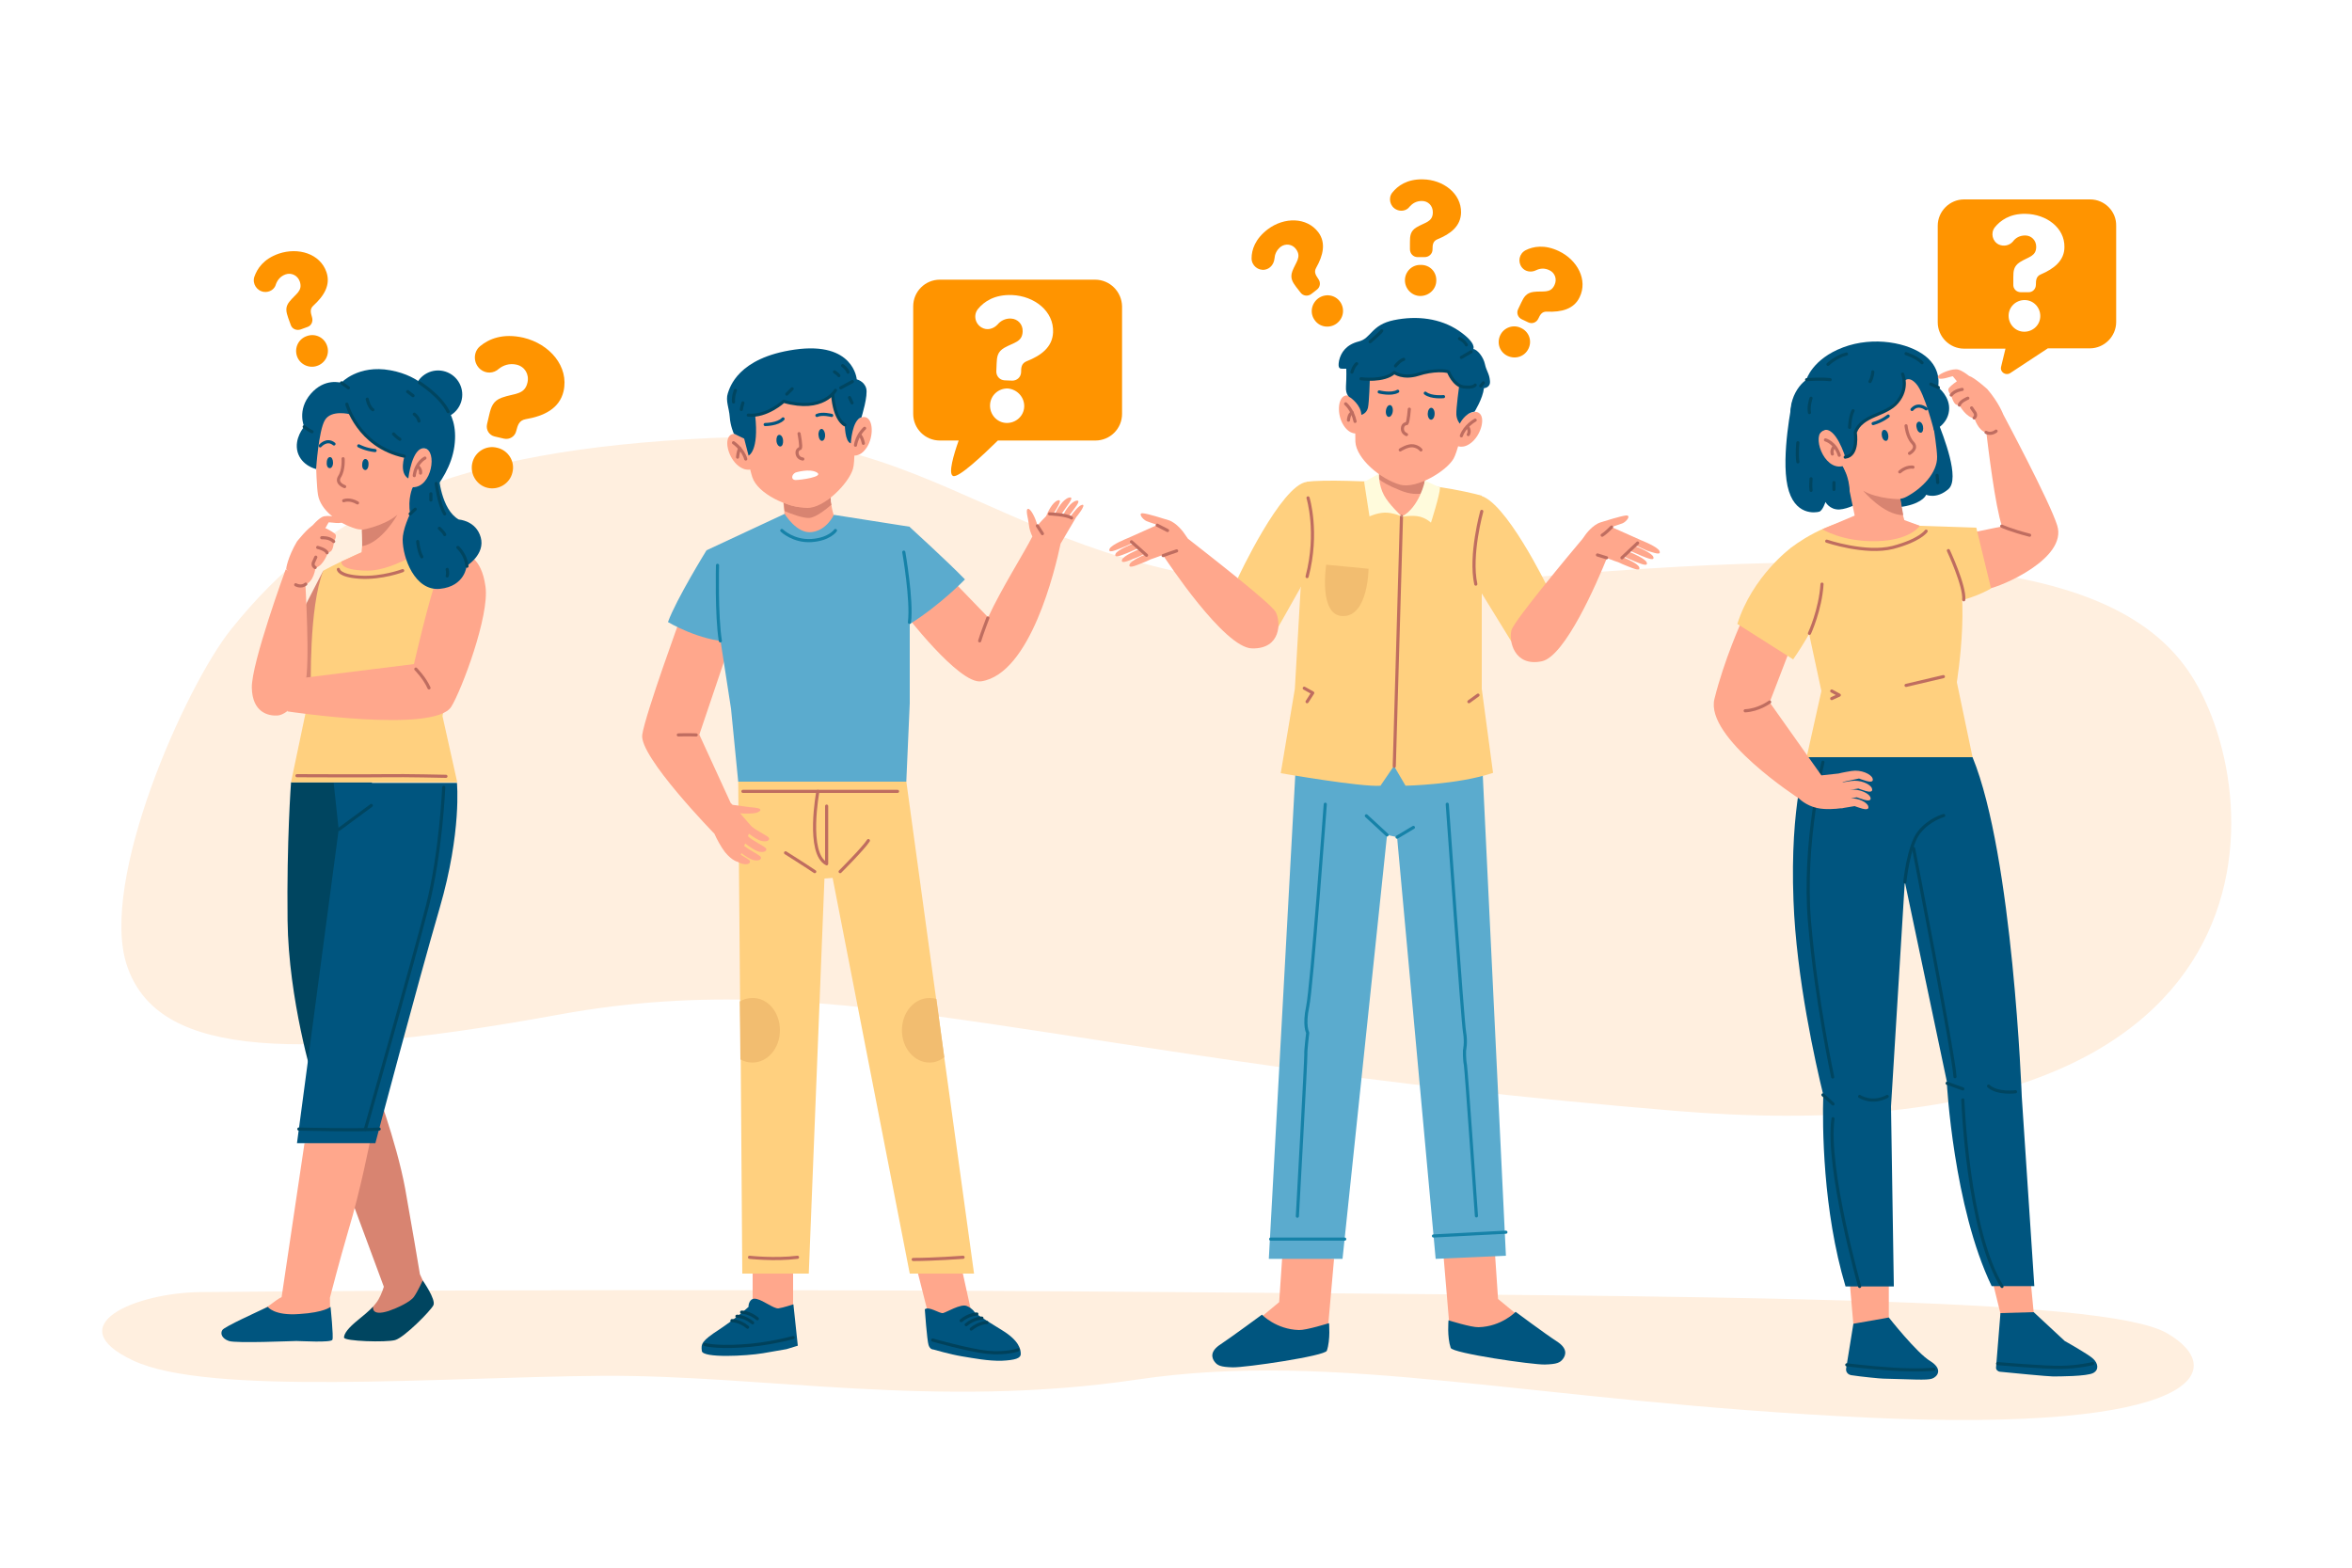 <?xml version="1.0" encoding="utf-8"?>
<!-- Generator: Adobe Illustrator 25.4.8, SVG Export Plug-In . SVG Version: 6.00 Build 0)  -->
<svg version="1.1" xmlns="http://www.w3.org/2000/svg" xmlns:xlink="http://www.w3.org/1999/xlink" x="0px" y="0px"
	 viewBox="0 0 750 500" style="enable-background:new 0 0 750 500;" xml:space="preserve">
<style type="text/css">
	.st0{fill:#FFFFFF;}
	.st1{fill:#FFEFDF;}
	.st2{fill:#FF9400;}
	.st3{fill:#FFA78C;}
	.st4{fill:#00557F;}
	.st5{fill:#D88471;}
	.st6{fill:#FFD07F;}
	.st7{fill:#5BABCE;}
	.st8{fill:none;stroke:#00557F;stroke-linecap:round;stroke-linejoin:round;stroke-miterlimit:10;}
	.st9{fill:none;stroke:#BF6D60;stroke-linecap:round;stroke-linejoin:round;stroke-miterlimit:10;}
	.st10{fill:none;stroke:#1682A8;stroke-linecap:round;stroke-linejoin:round;stroke-miterlimit:10;}
	.st11{fill:none;stroke:#00415B;stroke-linecap:round;stroke-linejoin:round;stroke-miterlimit:10;}
	.st12{fill:none;stroke:#004560;stroke-linecap:round;stroke-linejoin:round;stroke-miterlimit:10;}
	.st13{fill:#F2BD70;}
	.st14{fill:#FFFBDC;}
	.st15{fill:#004560;}
</style>
<g id="BACKGROUND">
	<rect class="st0" width="750" height="500"/>
</g>
<g id="OBJECT">
	<g>
		<path class="st1" d="M73.7,200.7c30.8-38.4,69.7-57.1,153.2-61c83.4-4,103.5,59.5,238.8,46.5c135.3-13,206.3-9.2,231.9,27.5
			c25.6,36.6,37.1,157.2-163.4,140.6c-200.6-16.6-264.6-47.4-356-30.7c-91.4,16.7-128.7,11.2-137.7-15.6
			C31.4,281.1,59.1,218.9,73.7,200.7z"/>
		<path class="st1" d="M63.9,412.1c0,0,136.3-1.4,309.8,0c173.5,1.4,296.7,1.5,317.1,13c20.3,11.5,11.6,32.1-95.9,27
			c-107.5-5.1-168.2-21.6-232.3-12.1c-64.1,9.5-118.9-1.5-170.5-1.2c-51.6,0.4-125.7,6.5-149.7-4.9
			C18.4,422.6,43.5,412.3,63.9,412.1z"/>
	</g>
	<g>
		<g>
			<path class="st2" d="M349.2,89.2h-49.5c-4.7,0-8.5,3.8-8.5,8.5V132c0,4.7,3.8,8.5,8.5,8.5h6c-1.6,4.5-3.4,10.6-1.8,11.3
				c1.7,0.8,9.7-6.8,14.3-11.3h31.1c4.7,0,8.5-3.8,8.5-8.5V97.7C357.7,93,353.9,89.2,349.2,89.2z"/>
			<g>
				<path class="st0" d="M313.1,104.5c-2.2-1.2-2.8-4.1-1.2-6c1.9-2.3,5.2-4.6,10.8-4.4c7.2,0.3,13.4,5.2,13.1,11.9
					c-0.2,4.7-3.8,7.4-8.4,9.2c-1.7,0.7-1.8,2-1.8,3.6l0,0c-0.1,1.5-1.3,2.6-2.8,2.6l-2.5-0.1c-1.5-0.1-2.6-1.3-2.6-2.8l0.1-2.5
					c0.1-2.1,0.2-3.8,2.5-5.1c3-1.7,5.7-1.8,5.8-5.2c0.1-2.3-1.6-4-3.7-4.1c-1.9-0.1-3.4,0.8-4.3,1.9
					C316.7,105,314.7,105.4,313.1,104.5L313.1,104.5z M326.6,129.7c-0.1,3-2.7,5.3-5.7,5.2c-3-0.1-5.3-2.7-5.2-5.7
					c0.1-3.1,2.7-5.4,5.7-5.3C324.4,124.2,326.7,126.7,326.6,129.7z"/>
			</g>
		</g>
		<g>
			<polygon class="st3" points="292,403.3 295.8,418.3 300.8,419.4 309.7,418.3 306.4,403.3 			"/>
			<path class="st4" d="M294.9,417.6c0,0,0.7,9.9,1.2,11.4c0.5,1.5,1.5,1.4,1.5,1.4s5.5,1.6,9.2,2.2c3.7,0.6,8.2,1.5,12.6,1.4
				c4.4-0.2,6.1-0.8,6.1-2.2c0-1.4-0.5-4.2-5.9-7.5c-5.4-3.3-8.5-5.4-8.5-5.4s-1-1.7-2.9-2.4c-1.9-0.7-6.3,2-7.5,2.3
				C299.6,419,296.2,416.5,294.9,417.6z"/>
			<polygon class="st3" points="240,405.2 240,416.8 247.8,419 252.9,416.8 252.9,405.2 			"/>
			<path class="st4" d="M238.7,416.8c0,0-3.6,3.4-9.3,7.2c-5.7,3.7-5.9,4.6-5.6,6.9c0.3,2.3,14.2,1.6,19.5,0.7
				c5.3-0.9,7.5-1.3,7.5-1.3l3.6-1.1l-1.4-13.2c0,0-3.3,1.1-4.8,1.3c-1.5,0.1-4.7-2.5-6.9-3C239.1,413.7,238.6,416.1,238.7,416.8z"
				/>
			<path class="st3" d="M345.1,161c-1.1,0.2-2.7,2.3-3.6,3.5l-0.5-0.1c1.3-1.9,4.2-5.1,2.2-4.7c-1.8,0.4-3.5,3.2-4.1,4.4l-0.6-0.1
				c1.2-2.1,4.6-5.8,2.4-5.3c-2,0.5-3.9,3.9-4.4,5l-0.4-0.1c1.2-2,2.8-4.5,1.2-4c-1.8,0.6-3.3,4-3.7,5c-1,1-2.1,2.2-2.8,3
				c-0.6-2.5-2.2-5.5-3-5.3c-0.9,0.2,0.1,3.1,0.3,5.1c0.1,1.3,0.7,2.9,1.1,3.7c-2.5,5-10.1,17-14.1,25.8l-11-11.4l-16.1,9.5
				c0,0,17.8,23.4,24.9,22.3c15.7-2.4,23.6-35.8,25.3-43.9l0,0l5-8.5l0,0C343.1,165.1,346.6,160.8,345.1,161z"/>
			<path class="st3" d="M266.4,166l-6,5.8L250,168c0.2-1.7,0.2-3.4,0.1-4.9c-0.1-1-0.2-1.9-0.3-2.7c-0.3-1.8-0.5-3-0.5-3l15.6-0.7
				c-0.1,0.6-0.1,1.3-0.1,2c0,0.8,0.1,1.6,0.3,2.3C265.5,163.7,266.4,166,266.4,166z"/>
			<path class="st5" d="M265.1,161c-1.8,1.5-4.9,4-7,4.2c-2.1,0.1-5.8-1.3-7.9-2.2c-0.1-1-0.2-1.9-0.3-2.7c0.6,0.3,4,2,8,1.3
				c2.9-0.5,5.5-2,7-2.9C264.9,159.5,264.9,160.3,265.1,161z"/>
			<path class="st3" d="M235.9,131.6c0,0,2.3,15.4,4,20.6c1.7,5.2,11,9.7,17.5,9.8c5.5,0.1,13.3-7.9,14.6-12.5
				c1.3-4.5-0.5-24.7-0.5-24.7S247.4,105.1,235.9,131.6z"/>
			<path class="st4" d="M249.7,140.4c0.1,1-0.2,1.9-0.8,2c-0.6,0.1-1.2-0.7-1.3-1.7c-0.1-1,0.2-1.9,0.8-2
				C249,138.6,249.6,139.3,249.7,140.4z"/>
			<path class="st4" d="M263.1,138.6c0.1,1-0.3,1.9-0.9,2c-0.6,0.1-1.1-0.7-1.2-1.8c-0.1-1,0.3-1.9,0.9-2
				C262.4,136.7,263,137.5,263.1,138.6z"/>
			<path class="st3" d="M238.9,140.9c0,0-3.7-3.6-5.9-2.2c-2.1,1.4-1,6.6,1.9,9.4c2.9,2.7,5.1,1.4,5.1,1.4L238.9,140.9z"/>
			<path class="st3" d="M270.9,136.6c0,0,2.8-4.3,5.2-3.5c2.4,0.8,2.5,6.2,0.3,9.6s-4.7,2.5-4.7,2.5L270.9,136.6z"/>
			<path class="st4" d="M237.3,139.9l1.4,5.4c0,0,3.4-1.3,2.1-12.9c0,0,7-1.1,9.1-4.4c0,0,5.8,1.4,9.3,0.8c3.4-0.6,6.3-3.1,6.3-3.1
				s0.2,8.5,3.9,9.8c0,0,0,5.4,1.9,5.9c0,0,0.4-7.5,3.4-8.3c0,0,2.2-7,1.5-9.3c-0.7-2.3-3-2.8-3-2.8s-0.9-12.2-19.8-9.5
				c-18.2,2.6-20.7,12.2-21.3,13.9c-0.8,2.4,0.4,4.7,0.6,7.6c0.2,2.9,1.3,5.3,1.3,5.3L237.3,139.9z"/>
			<polygon class="st6" points="310.6,406.2 290.1,406.2 265.5,280 262.9,280.2 257.9,406.2 236.7,406.2 236.2,337.9 236,319.3 
				235.4,249.2 289,249.2 298.5,318.5 301.1,337.2 			"/>
			<path class="st3" d="M242.8,268.2c2.2,0.5,2.8-0.5,2.3-1.1c-0.5-0.6-4.7-2.6-5.7-3.8l-3.4-3.9c0,0,2.1,0.2,4.2,0
				c2.1-0.2,3.6-1.5,0.5-1.8c-2.2-0.2-5.5-0.7-7.1-0.9l-0.6-0.6L223,234.3l10-29.6l-15.9-7.9c0,0-11.2,30.6-12.3,37.5
				c-1.1,6.9,23,31.6,23,31.6l0,0c0.8,1.8,2.1,4.2,3.4,5.9c2.3,2.8,4.1,3.1,4.1,3.1l0,0c0.5,0.3,1,0.5,1.4,0.6
				c2.2,0.5,2.8-0.5,2.3-1.1c-0.3-0.3-1.5-1-2.8-1.8l0.2-0.5c1.2,0.9,2.7,1.9,3.8,2.2c2.2,0.5,2.8-0.5,2.3-1.1
				c-0.4-0.5-3.7-2.2-5.2-3.4l0.3-0.8c1.3,1,3,2.2,4.3,2.6c2.2,0.5,2.8-0.5,2.3-1.1c-0.5-0.6-4.6-2.6-5.7-3.8l0.3-0.8
				C240,266.8,241.6,267.9,242.8,268.2z"/>
			<path class="st7" d="M250.2,163.9l-24.9,11.6l7.8,50.5l2.3,23.3H289l1.1-25V168l-24.2-3.8c0,0-2.2,4.9-7,5.5
				C254.1,170.4,250.2,163.9,250.2,163.9z"/>
			<path class="st7" d="M225.3,175.5c0,0-9.7,15.7-12.3,22.9c0,0,10,6,19.9,6.3C232.9,204.7,233.8,183,225.3,175.5z"/>
			<path class="st7" d="M290,168c0,0,12.4,11.3,17.7,16.8c0,0-7.9,8.2-17.7,14.3C290.1,199.1,285.4,178.4,290,168z"/>
			<path class="st8" d="M244,135.4c0,0,4,0,5.7-1.8"/>
			<path class="st8" d="M265.2,132.5c0,0-3-0.8-4.7,0"/>
			<path class="st9" d="M254.8,138.3c0,0,0.8,4.1,0.4,4.7c0,0-1.3,0.3-1,1.8c0.3,1.5,1.8,1.6,1.8,1.6"/>
			<path class="st0" d="M253.7,150.7c0,0,4.5-1.4,6.8,0c2.3,1.4-5.3,2.4-6.8,2.4C252.2,153.1,252.3,151.4,253.7,150.7z"/>
			<path class="st9" d="M275.7,136.6c0,0-2.4,2.1-2.9,5.4"/>
			<path class="st9" d="M275.3,141.4c0,0-0.3-1.9-1.2-2.7"/>
			<path class="st9" d="M233.9,141.2c0,0,3,2,3.9,5.2"/>
			<path class="st9" d="M235.2,145.8c0,0,0.1-1.7,0.7-2.8"/>
			<path class="st10" d="M228.8,180.3c0,0-0.4,15.9,0.9,24.1"/>
			<path class="st10" d="M288.2,176.1c0,0,2.7,15.5,1.8,22.4"/>
			<path class="st10" d="M249.3,169.2c0,0,3.7,3.6,9.5,3.2c5.7-0.4,7.6-3.2,7.6-3.2"/>
			<path class="st9" d="M222,234.4c0,0-3-0.1-5.7,0"/>
			<path class="st9" d="M315,197.1c0,0-2,5.2-2.6,7.3"/>
			<line class="st9" x1="330.8" y1="167.7" x2="332.4" y2="170.2"/>
			<path class="st9" d="M334.7,163.9c0,0,5.3,0.2,7,1.3"/>
			<line class="st9" x1="236.9" y1="252.4" x2="286.2" y2="252.4"/>
			<path class="st9" d="M260.8,252.4c0,0-3.7,19.8,2.8,23.1v-18.4"/>
			<path class="st9" d="M250.5,272c0,0,6.2,3.9,9.3,6"/>
			<path class="st9" d="M267.9,278c0,0,7.5-7.5,9-9.9"/>
			<path class="st9" d="M239,401c0,0,8,0.9,15.3,0"/>
			<path class="st9" d="M307.1,401c0,0-9.5,0.7-15.9,0.7"/>
			<path class="st11" d="M224.7,428.8c0,0,3.1,1,11.5,0.5c8.4-0.4,16.7-2.7,16.7-2.7"/>
			<path class="st11" d="M297.4,427.4c0,0,11.2,3.2,17.4,3.9c6.2,0.6,9.9-0.8,9.9-0.8"/>
			<path class="st11" d="M233.4,421.2c0,0,2.5,0,5,2.1"/>
			<path class="st11" d="M235,419.8c0,0,2.5,0,5,2.1"/>
			<path class="st11" d="M236.5,418.5c0,0,2.5,0,5,2.1"/>
			<path class="st11" d="M314.7,421.8c0,0-2.5,0-5,2.1"/>
			<path class="st11" d="M313.1,420.4c0,0-2.5,0-5,2.1"/>
			<path class="st11" d="M311.5,419.1c0,0-2.5,0-5,2.1"/>
			<line class="st12" x1="271.8" y1="121.7" x2="268.1" y2="123.7"/>
			<path class="st12" d="M266.4,124.5c0,0-3.9,7.1-16.5,3.5c0,0-5.4,5-11.3,4.4"/>
			<path class="st12" d="M269.4,135.5c0,0-3.3-1.4-3.9-9.8"/>
			<path class="st12" d="M234.5,124.5c0,0-0.8,1.9-0.6,3.7"/>
			<path class="st12" d="M236.9,128.5c0,0-0.4,1.2-0.5,2.1"/>
			<line class="st12" x1="270.9" y1="126.8" x2="271.7" y2="128.5"/>
			<path class="st12" d="M268.7,116.6c0,0,1.5,1.1,1.7,2.1"/>
			<path class="st12" d="M266.1,118.6c0,0,1.1,0.7,1.4,1.2"/>
			<line class="st12" x1="250.9" y1="125.7" x2="252.6" y2="124"/>
			<path class="st13" d="M248.7,328.6c0,5.7-3.9,10.3-8.8,10.3c-1.4,0-2.7-0.4-3.8-1l-0.2-18.5c1.2-0.7,2.5-1.1,4-1.1
				C244.8,318.2,248.7,322.8,248.7,328.6z"/>
			<path class="st13" d="M301.1,337.2c-1.4,1.1-3,1.7-4.7,1.7c-4.8,0-8.8-4.6-8.8-10.3s3.9-10.3,8.8-10.3c0.8,0,1.5,0.1,2.2,0.3
				L301.1,337.2z"/>
		</g>
	</g>
	<g>
		<g>
			<path class="st2" d="M445.2,66.8c-2-1-2.6-3.7-1.2-5.4c1.7-2.1,4.6-4.3,9.7-4.2c6.5,0.1,12.3,4.5,12.2,10.6
				c-0.1,4.3-3.3,6.8-7.5,8.5c-1.5,0.6-1.6,1.8-1.6,3.3l0,0c0,1.3-1.1,2.4-2.5,2.4l-2.3,0c-1.3,0-2.4-1.1-2.4-2.5l0-2.3
				c0-1.9,0.1-3.5,2.1-4.7c2.7-1.6,5.2-1.7,5.2-4.8c0-2.1-1.5-3.6-3.5-3.6c-1.8,0-3,0.8-3.9,1.8C448.6,67.2,446.7,67.6,445.2,66.8
				L445.2,66.8z M458,89.5c0,2.7-2.3,4.9-5.1,4.9c-2.7,0-4.9-2.3-4.9-5c0-2.8,2.3-5,5-4.9C455.9,84.4,458.1,86.7,458,89.5z"/>
		</g>
		<g>
			<path class="st2" d="M485.3,85.3c-1.4-1.8-0.9-4.4,1.2-5.5c2.4-1.2,6-1.9,10.6,0.3c5.9,2.8,9.3,9.2,6.6,14.7
				c-1.8,3.8-5.8,4.8-10.4,4.6c-1.6-0.1-2.2,1-2.8,2.3l0,0c-0.6,1.2-2,1.7-3.2,1.1l-2.1-1c-1.2-0.6-1.7-2-1.1-3.2l1-2.1
				c0.8-1.7,1.6-3.1,3.9-3.4c3.1-0.4,5.4,0.6,6.7-2.2c0.9-1.9,0.1-3.9-1.6-4.7c-1.6-0.8-3.1-0.6-4.3,0
				C488.2,87,486.3,86.6,485.3,85.3L485.3,85.3z M487.4,111.2c-1.2,2.5-4.1,3.5-6.7,2.3c-2.5-1.2-3.5-4.1-2.3-6.6
				c1.2-2.5,4.2-3.5,6.6-2.3C487.6,105.8,488.6,108.7,487.4,111.2z"/>
		</g>
		<g>
			<path class="st2" d="M403.4,86c-2.2,0.4-4.3-1.3-4.3-3.6c0-2.7,1.1-6.2,5.2-9.3c5.2-3.9,12.4-3.9,16.1,1
				c2.5,3.4,1.5,7.4-0.7,11.3c-0.8,1.4-0.1,2.4,0.7,3.6l0,0c0.8,1.1,0.6,2.6-0.5,3.4l-1.8,1.4c-1.1,0.8-2.6,0.6-3.4-0.5l-1.4-1.8
				c-1.1-1.5-2-2.8-1.2-5c1.1-2.9,3-4.5,1.2-7c-1.2-1.7-3.4-1.9-4.9-0.8c-1.4,1.1-1.9,2.5-2,3.8C406.2,84.3,405,85.7,403.4,86
				L403.4,86z M427.3,96.2c1.6,2.2,1.2,5.3-1.1,7c-2.2,1.6-5.3,1.2-6.9-1c-1.7-2.2-1.2-5.3,1-7C422.6,93.5,425.7,94,427.3,96.2z"/>
		</g>
		<g>
			<polygon class="st3" points="408.9,400.5 407.9,415.3 393.7,427.1 396.4,431.2 423.2,426.4 425.4,401.5 			"/>
			<path class="st4" d="M402.4,419.3c0,0,4.5,4.7,11.8,4.9c2.3,0.1,9.6-2.2,9.6-2.2s0.5,5.3-0.7,8.8c-0.6,1.7-26.1,5.4-30,5.3
				c-3.9-0.1-4.9-0.6-5.8-1.8c-0.9-1.2-1.6-3.3,2-5.6C392.9,426.3,402.4,419.3,402.4,419.3z"/>
			<polygon class="st3" points="476.7,399.6 477.7,414.3 492,426.1 489.2,430.2 462.4,425.4 460.3,400.5 			"/>
			<path class="st4" d="M483.3,418.4c0,0-4.5,4.7-11.8,4.9c-2.3,0.1-9.6-2.2-9.6-2.2s-0.5,5.3,0.7,8.8c0.6,1.7,26.1,5.4,30,5.3
				c3.9-0.1,4.9-0.6,5.8-1.8c0.9-1.2,1.6-3.3-2-5.6C492.7,425.4,483.3,418.4,483.3,418.4z"/>
			<polygon class="st7" points="413.4,240.5 404.6,401.5 428.1,401.5 442.3,266.3 445.5,267 457.8,401.5 480.2,400.5 472.5,240.5 
							"/>
			<path class="st6" d="M472.5,219.7v-61.6c0,0-14-4.1-33.3-4.4c0,0-18-0.9-22.5,0l-3.8,66l-4.5,26.9c0,0,25.8,4.5,31.8,4l4.3-6.3
				l3.7,6.3c0,0,16.6-0.3,27.9-4.1L472.5,219.7z"/>
			<path class="st3" d="M454,157.3c-0.1,1.9,0.1,3.3,0.1,3.3l-7.1,4.1l-9-6.3c0.6-1.6,1-3.2,1.3-4.7c0.1-0.3,0.1-0.7,0.2-1
				c0.1-0.6,0.2-1.1,0.2-1.6c0.2-1.4,0.2-2.4,0.2-2.8c0-0.1,0-0.2,0-0.2l1,0.2l14,2.9c-0.3,0.6-0.5,1.2-0.6,1.9
				c-0.2,0.8-0.3,1.5-0.3,2.3C454,156.2,454,156.8,454,157.3z"/>
			<path class="st6" d="M394.7,184.4c0,0,13.8-29.7,22-30.7c10.6-1.3,2.7,25.4,2.7,25.4l-13.1,23.2L394.7,184.4z"/>
			<path class="st6" d="M493.6,187.5c0,0-13.8-28.5-22-29.5c-10.6-1.3-2.7,25.4-2.7,25.4l13.1,21.3L493.6,187.5z"/>
			<path class="st3" d="M406.8,195.2c-1.5-2.8-22.9-19.4-28-23.4l0,0l-1.4-2c0,0-2.2-3.1-4.8-3.9c-1.3-0.4-6.6-2.1-8.2-2.2
				c-1.6-0.1,0,2,1.2,2.5c1.2,0.5,3.5,1.2,3.5,1.2l-9.4,4.2c0,0-5.4,2.1-5.9,3.5s1.7,0.5,3.7-0.3c1.5-0.6,3.1-1.3,3.8-1.7l0.2,0.2
				c-0.7,0.3-5.3,2.1-5.8,3.4c-0.5,1.4,1.7,0.5,3.7-0.3c1.4-0.6,3-1.3,3.7-1.6l0.3,0.3c-1,0.4-5.2,2.2-5.6,3.4
				c-0.5,1.4,1.7,0.5,3.7-0.3c1.4-0.5,2.8-1.2,3.6-1.6l0.2,0.2c-1.5,0.6-4.7,2.1-5.1,3.2c-0.5,1.4,1.7,0.5,3.7-0.3
				c1.1-0.4,2.2-0.9,3-1.3l0,0c0,0,1.8-0.6,3.9-1.4c0.9,1.3,19.6,29.8,28.5,29.8C408.5,207,408.5,198.4,406.8,195.2z"/>
			<path class="st3" d="M529.2,175.8c-0.5-1.4-5.9-3.5-5.9-3.5l-9.4-4.2c0,0,2.3-0.8,3.5-1.2c1.2-0.5,2.8-2.5,1.2-2.5
				c-1.6,0.1-6.9,1.8-8.2,2.2c-2.6,0.8-4.8,3.9-4.8,3.9l-1,1.4c-3.9,4.6-21.7,26-22.6,29c-1,3.4,0.8,11.9,9.7,10
				c7.4-1.6,17.6-25.2,20.7-32.9c2,0.8,3.6,1.3,3.6,1.3l0,0c0.8,0.4,2,0.9,3,1.3c2,0.8,4.2,1.7,3.7,0.3c-0.4-1.1-3.6-2.5-5.1-3.2
				l0.2-0.2c0.8,0.4,2.2,1,3.6,1.6c2,0.8,4.2,1.7,3.7,0.3c-0.4-1.2-4.6-3-5.6-3.4l0.3-0.3c0.8,0.3,2.3,1,3.7,1.6
				c2,0.8,4.2,1.7,3.7,0.3c-0.5-1.3-5.1-3.2-5.8-3.4l0.2-0.2c0.7,0.3,2.3,1,3.8,1.7C527.5,176.3,529.7,177.2,529.2,175.8z"/>
			<path class="st9" d="M417.1,158.8c0,0,3.4,11-0.3,25.1"/>
			<path class="st9" d="M472.5,163.1c0,0-3.9,14-1.9,23.2"/>
			<polyline class="st9" points="415.9,219.5 418.6,221 416.8,223.8 			"/>
			<line class="st9" x1="471.3" y1="221.7" x2="468.4" y2="223.8"/>
			<line class="st9" x1="446.9" y1="164.7" x2="444.6" y2="244.4"/>
			<path class="st5" d="M455,151.4c-0.3,0.6-0.5,1.2-0.6,1.9c-0.2,0.8-0.3,1.5-0.3,2.3c-0.1,0.6-0.1,1.2-0.1,1.7
				c-1.9,0.4-4.4,0.4-7.5-0.9c-3.8-1.5-5.9-2.8-7-3.7c0.1-0.6,0.2-1.1,0.2-1.6c0.2-1.4,0.2-2.4,0.2-2.8l1.1,0L455,151.4z"/>
			<path class="st3" d="M433.5,120.2c0,0-1.6,15.2-1.3,20.7c0.3,5.4,8.1,12,14.3,13.7c5.2,1.4,14.7-4.3,17-8.3
				c2.3-4,5.7-23.7,5.7-23.7S451,97.8,433.5,120.2z"/>
			<path class="st3" d="M434,129.8c0,0-2.7-4.3-5.1-3.6c-2.4,0.8-2.6,6.1-0.5,9.4s4.5,2.6,4.5,2.6L434,129.8z"/>
			<path class="st3" d="M465.7,133.7c0,0,3.8-3.4,5.9-2c2.1,1.4,0.8,6.6-2.1,9.2c-2.9,2.6-5.1,1.2-5.1,1.2L465.7,133.7z"/>
			<path class="st4" d="M444.5,102.1c-7.3,1.5-7.2,5.8-11.2,6.8c-4,1-5.7,3.5-6.3,6.1c-0.5,2.6,0.3,2.6,1.1,2.6c0.8,0,1.2,0,1.2,0
				s0.1,2.5-0.1,5.6c-0.2,3.1,1.4,3.6,1.4,3.6s3.4,2.3,3.5,5.5c0,0,1.6-0.3,2.1-2.2c0.4-1.8,0.6-9,0.6-9s4.8-0.2,7.9-2.3
				c0,0,1.2,1.1,4,1.1s11-2.7,13.3-1.3c0,0,0.9,2.7,3.3,4.4c0,0-1,7.3-0.9,9.2c0.1,1.8,1.1,2.9,1.1,2.9s1.7-3.5,4.7-3.8
				c0,0,2.6-4.1,3-7.5c0,0,2.2-0.1,1.9-2.4c-0.2-2.3-1.1-3-1.6-5.3c-0.5-2.3-2.4-4.6-3.7-4.8c0,0,1.2-1.8-4.6-5.8
				C459.3,101.5,451.8,100.6,444.5,102.1z"/>
			<path class="st14" d="M439.7,151.1c0,0-0.1,3.6,1.6,6.8c1.5,2.9,5.7,6.8,5.7,6.8s-3-1.3-5.5-1.2c-2.5,0.1-4.8,1.2-4.8,1.2
				l-1.7-11L439.7,151.1z"/>
			<path class="st14" d="M454.4,153.3c0,0-1.7,8.4-7.4,11.5c0,0,3.6-0.6,5.8,0c2.2,0.6,3.5,1.9,3.5,1.9s2.8-8.7,2.9-11.2
				L454.4,153.3z"/>
			<path class="st9" d="M429.1,128.8c0,0,2.2,1.8,3,5.6"/>
			<path class="st9" d="M430,134c0,0,0.1-2,1.2-2.4"/>
			<path class="st9" d="M470.4,134c0,0-3.3,1.8-4.4,5"/>
			<path class="st9" d="M468.2,138.6c0,0,0.6-0.9,0-2.1"/>
			
				<ellipse transform="matrix(0.127 -0.992 0.992 0.127 256.829 553.802)" class="st4" cx="442.9" cy="131" rx="1.9" ry="1.1"/>
			<path class="st8" d="M439.8,125c0,0,3.8,1,5.9-0.2"/>
			
				<ellipse transform="matrix(1.778338e-02 -1 1 1.778338e-02 316.257 585.916)" class="st4" cx="456.3" cy="132" rx="1.9" ry="1.1"/>
			<path class="st8" d="M460.3,126.5c0,0-3.9,0.4-5.8-1.1"/>
			<path class="st9" d="M449.4,130.5c0,0-0.3,4.1-0.8,4.6c0,0-1.3,0-1.4,1.5c-0.1,1.5,1.3,2,1.3,2"/>
			<path class="st9" d="M446.5,143.5c0,0,2.4-1.6,4.2-1.3c1.7,0.3,2.4,1.3,2.4,1.3"/>
			<line class="st9" x1="369" y1="167.5" x2="372.3" y2="169.2"/>
			<line class="st9" x1="360.8" y1="172.8" x2="365.6" y2="177.1"/>
			<path class="st9" d="M370.9,177.2c0,0,3.9-1.4,4.3-1.5"/>
			<line class="st9" x1="512.3" y1="177.9" x2="509.4" y2="177"/>
			<line class="st9" x1="522.2" y1="173.2" x2="517.2" y2="177.9"/>
			<path class="st9" d="M513.9,168.1c0,0-1.7,1.8-3,2.6"/>
			<line class="st10" x1="405.2" y1="395.2" x2="428.8" y2="395.2"/>
			<line class="st10" x1="457.1" y1="394.2" x2="480.2" y2="393"/>
			<path class="st10" d="M422.6,256.5c0,0-4.3,58.3-5.6,64.5c-1.3,6.1,0,8.4,0,8.4s-0.7,5.8-0.6,6.9c0.1,1.2-2.7,51.6-2.7,51.6"/>
			<path class="st10" d="M461.5,256.5c0,0,4.9,69.1,5.5,72.6c0.6,3.5,0,5.9,0,5.9s-0.1,2.7,0.3,4.7c0.3,2,3.5,48.1,3.5,48.1"/>
			<line class="st10" x1="442.3" y1="266.3" x2="435.7" y2="260.2"/>
			<line class="st10" x1="445.5" y1="267" x2="450.7" y2="263.9"/>
			<path class="st13" d="M422.9,180.1l13.5,1.3c0,0-0.1,15.1-8.1,15.1S422.9,180.1,422.9,180.1z"/>
			<line class="st12" x1="469.1" y1="112.2" x2="466" y2="114"/>
			<path class="st12" d="M434,120.8c0,0,7.3,1,10.6-2c0,0,2.7,2.1,7.6,0.6c4.9-1.6,9-1.2,9.7-0.8c0,0,1.7,4.4,4.8,4.8
				c3.2,0.4,3.7-0.6,3.7-0.6"/>
			<line class="st12" x1="473" y1="122.1" x2="472.2" y2="123.1"/>
			<path class="st12" d="M431.1,118.7c0,0,0.5-1.9,1.5-2.7"/>
			<path class="st12" d="M467.6,110c0,0-0.7-1.4-2.2-2"/>
			<path class="st12" d="M436.9,109c0,0,3.5-3,3.7-3.5"/>
			<path class="st12" d="M445,116.7c0,0,1.2-1.6,2.6-2.1"/>
		</g>
	</g>
	<g>
		<g>
			<path class="st2" d="M84.2,93.1c-2.3-0.3-3.8-2.6-3.1-4.8c0.9-2.6,2.9-5.7,7.8-7.4c6.2-2.1,13.2,0,15.2,5.9
				c1.4,4.1-0.8,7.6-4.2,10.7c-1.2,1.1-0.8,2.3-0.4,3.7l0,0c0.4,1.3-0.2,2.7-1.5,3.1l-2.2,0.8c-1.3,0.4-2.7-0.2-3.1-1.5l-0.8-2.2
				c-0.6-1.8-1.1-3.4,0.4-5.2c2-2.5,4.3-3.4,3.3-6.4c-0.7-2-2.7-2.9-4.5-2.3c-1.7,0.6-2.6,1.8-3.1,3.1
				C87.6,92.3,85.9,93.3,84.2,93.1L84.2,93.1z M104.3,110.3c0.9,2.6-0.5,5.5-3.2,6.4c-2.6,0.9-5.5-0.5-6.4-3.1
				c-0.9-2.7,0.5-5.5,3.1-6.4C100.5,106.2,103.4,107.6,104.3,110.3z"/>
		</g>
		<g>
			<path class="st5" d="M133.9,406.4c-0.6-3.7-2.5-14.9-4.7-27.3c-2.8-15.2-10.1-34.4-10.1-34.4l-16.3,12.8l19.6,52.9
				c-0.5,1.6-1.4,3.9-2.5,5.2c-1.8,2.2-2.5,3.1-2.5,3.1s4.3,1.3,7.3,1.3s10.8-6.9,11.2-8.2C136,411.1,134.9,408.5,133.9,406.4z"/>
			<path class="st15" d="M119,416.7c0,0-1.1,1.3-4.6,4.1c-3.5,2.8-4.7,4.6-4.7,5.8c0,1.2,13.5,1.6,16.3,0.8
				c2.9-0.8,11.3-9.3,12.2-11.1c0.9-1.8-3.4-7.9-3.4-7.9s-1.6,3.5-2.8,5.2c-1.2,1.7-5.4,3.6-8,4.5C118.1,420,119,416.7,119,416.7z"
				/>
			<path class="st15" d="M92.8,249.6c0,0-1.4,18.7-1.1,44c0.3,25.3,8.2,51.1,8.2,51.1l20.2-6.2l-1.5-89H92.8z"/>
			<path class="st5" d="M103.1,182c0,0-9.3,17.6-12,24.4c-2.6,6.8,4.7,15.4,4.7,15.4l5.5-5.2C101.3,216.7,104.3,187.9,103.1,182z"/>
			<path class="st6" d="M103.1,182c0,0,16.1-8.9,29.6-11.2c13.4-2.3,17.8,5.6,17.8,5.6l-9.4,52l4.7,21.1H92.8l6.3-30
				C99.2,219.6,98.4,193.8,103.1,182z"/>
			<path class="st3" d="M100.6,135.4c0,0,0,17.5,0.8,22.4c0.8,4.9,6.4,9.1,12,10.8c5.6,1.8,15.4-5,17.1-8.9c1.7-3.9,3-23.1,3-23.1
				S108,122.8,100.6,135.4z"/>
			<path class="st3" d="M115.2,167c0,0,0.9,6.1-0.3,11.4l15.7-5.4l0.4-14.3L115.2,167z"/>
			<path class="st3" d="M130,146.9c0,0,2.8-5.4,6.2-3.6c3.5,1.8,1.8,8.9-0.5,11.3c-2.2,2.4-5.6,0.2-5.6,0.2L130,146.9z"/>
			<path class="st5" d="M115.4,169c0,0,7-1.2,11.3-4.8c0,0-4.9,8.9-11.2,10L115.4,169z"/>
			<path class="st4" d="M111.5,132.1c0,0,2.1,4.4,7.6,8.7c5.6,4.3,9.9,4.7,9.9,4.7s-1.8,5.3,1.2,7.1c0,0,1.2-10.2,5.2-9.6
				c4.1,0.6,2.4,12.5-3.8,12.4c0,0-1.7,3.7-0.8,8.5c0,0,12.4-9.1,14.1-21.6c1.7-12.5-7-16.2-7-16.2s-3.1-6.1-13.4-8
				c-10.3-1.9-15.7,4-15.7,4s-5.2-1.7-9.7,3.5c-4.5,5.2-2.1,10.5-2.1,10.5s-3.3,3.7-2.1,8.1c1.3,4.4,5.9,5.4,5.9,5.4
				s0.8-12.3,2.8-15.6C105.6,130.6,111.5,132.1,111.5,132.1z"/>
			<path class="st9" d="M109.4,146.3c0,0,0.3,3.5-1.1,5.7c-1.4,2.2,1.6,3.2,1.6,3.2"/>
			<path class="st8" d="M102.1,142.2c0,0,2.1-2.5,4.4-0.6"/>
			<path class="st8" d="M114.4,142.2c0,0,2.2,1.2,5.2,1.5"/>
			<path class="st9" d="M135.5,146.1c0,0-2.9,1.4-3.4,5.6"/>
			<path class="st3" d="M148.8,177c0,0,4.7,0.6,6,10c1.4,9.3-7.7,33.3-10.9,38.4c-5.3,8.6-52.2,1.5-52.2,1.5l2.6-10.4l37.7-4.7
				c0,0,4.8-21,7.7-28.6C142.6,175.5,148.8,177,148.8,177z"/>
			<path class="st9" d="M134.1,150.9c0,0,0.3-1.1-0.9-2.2"/>
			<path class="st4" d="M117.5,148.2c0,1-0.5,1.8-1.1,1.7s-1-0.8-0.9-1.8c0-1,0.5-1.8,1.1-1.7S117.6,147.2,117.5,148.2z"/>
			<path class="st4" d="M106.2,147.6c0,1-0.5,1.8-1.1,1.7c-0.6,0-1-0.8-0.9-1.8c0-1,0.5-1.8,1.1-1.7
				C105.8,145.8,106.2,146.6,106.2,147.6z"/>
			<path class="st9" d="M109.6,159.7c0,0,1.9-0.8,4.4,0.7"/>
			
				<ellipse transform="matrix(0.305 -0.952 0.952 0.305 -22.692 220.574)" class="st4" cx="139.8" cy="125.8" rx="7.7" ry="7.7"/>
			<path class="st3" d="M94.7,172.7c0,0,3.7-4.7,5.3-5.2c1.5-0.5,6.6,2.2,7,3c0.4,0.8-0.5,2.2-0.5,2.2s-0.2,2.7-1.1,3.2
				c-0.9,0.5-0.9,0.5-0.9,0.5s-1.4,4.1-3.9,4.7c0,0-0.5,4.7-3.5,5.4l-5.8-4.9C91.1,181.6,91.8,177.6,94.7,172.7z"/>
			<path class="st3" d="M98.8,168.6c0,0,2.2-2.8,3.9-3.7c1.7-0.9,6.3,0.2,6.8,0.9c0.5,0.7-0.5,1.1-2.3,1c-1.8-0.2-2.4-0.2-2.4-0.2
				l-1.3,2.3L98.8,168.6z"/>
			<path class="st3" d="M91.1,181.6c0,0-11,30-10.8,37.8c0.2,7.8,5.2,9,8.2,8.8c3-0.2,7.1-4.6,8.8-10.1c1.7-5.4,0-33.2,0-33.2
				L91.1,181.6z"/>
			<path class="st9" d="M132.6,213.4c0,0,2.8,2.8,4.2,6"/>
			<path class="st9" d="M94.3,186.5c0,0,1.7,1,3.2-0.2"/>
			<path class="st9" d="M100.5,181c0,0-0.9-0.4-0.6-1.5l0.8-1.8"/>
			<path class="st9" d="M101.3,174.6c0,0,2.6,0.6,3,1.7"/>
			<path class="st9" d="M102.6,171.5c0,0,2.4-0.2,3.8,1.2"/>
			<path class="st3" d="M118.1,363.5l-21,1.1l-7.3,49.1c-2.2,1-4.7,3.9-9.9,6c-4.1,1.6-3.1,2.3-4,3.9c-0.9,1.6,0,3.5,0,3.5h27.5
				c1,0,1.7-0.8,1.8-1.8c0-2.8,0.1-8.2,0-11.4c0.6-2.2,2.8-10.9,5.9-21.5C114.9,379.9,118.1,363.5,118.1,363.5z"/>
			<path class="st4" d="M85.4,416.8c0,0,1.9,2.9,10,2.3c8.1-0.5,10-2.3,10-2.3s1,9.6,0.6,10.5c-0.4,1-10.1,0.4-11.5,0.4
				c-1.3,0-19.2,0.8-21.5,0s-2.8-2.4-2.1-3.5C71.6,423.1,82.3,418.3,85.4,416.8z"/>
			<path class="st3" d="M108.9,179.1c0,0-1,2.8,8.2,2.9c9.2,0.1,22-9.3,22-9.3l-7.8-0.6l-16.4,4.2L108.9,179.1z"/>
			<path class="st4" d="M139.9,151.7c0,0,0.7,10.8,6.4,14c0,0,5.5,0.3,7,5.7c1.5,5.4-4.5,9.1-4.5,9.1s-0.5,6.5-8.5,7.3
				c-8,0.8-11.9-9.9-11.9-15.7S135.5,153.7,139.9,151.7z"/>
			<path class="st4" d="M145.7,249.6c0,0,1.6,15.6-5.5,40c-7.1,24.4-20.5,75-20.5,75h-25l13.3-100l-1.6-14.9H145.7z"/>
			<line class="st12" x1="118.4" y1="256.9" x2="108.1" y2="264.5"/>
			<path class="st12" d="M141.5,251.1c0,0-0.9,21-5.2,37.8c-4.3,16.8-19.8,71.3-19.8,71.3"/>
			<path class="st12" d="M95.3,360.1c0,0,20.2,0.5,25.6,0"/>
			<path class="st9" d="M107.9,181.6c0,0,0.1,2.1,7,2.5c6.9,0.4,13.5-2.1,13.5-2.1"/>
			<path class="st12" d="M110.6,128.9c0,0,3.5,13.4,18.3,16.6"/>
			<line class="st12" x1="108.9" y1="122.1" x2="111.1" y2="123.7"/>
			<path class="st12" d="M97,136.1c0,0,1.5,1.2,2.5,1.6"/>
			<path class="st12" d="M133.8,122.1c0,0,6.7,4.2,9.1,9.2"/>
			<path class="st12" d="M132.1,132.1c0,0,1.2,0.8,1.5,2.2"/>
			<line class="st12" x1="130" y1="124.9" x2="131.7" y2="126.2"/>
			<path class="st12" d="M139.1,154.2c0,0,0.8,6.5,2.7,9.7"/>
			<line class="st12" x1="130.8" y1="163.9" x2="132.4" y2="162.4"/>
			<line class="st12" x1="137.4" y1="157.5" x2="137.4" y2="159.5"/>
			<path class="st12" d="M146,174.6c0,0,2.6,2.3,2.9,6"/>
			<path class="st12" d="M142.6,181.6c0,0,0.3,1.1,0,2.1"/>
			<path class="st12" d="M133.2,172.7c0,0,0.2,2.9,1.3,4.9"/>
			<path class="st12" d="M140.1,168.5c0,0,1.4,1.2,1.7,2"/>
			<path class="st12" d="M117.1,127.3c0,0,0.5,2.6,1.8,3.4"/>
			<path class="st12" d="M125.5,138.4c0,0,1.1,1.2,2,1.7"/>
			<path class="st9" d="M94.7,247.4c0,0,22.8,0.1,28.6,0c5.8-0.1,18.9,0.2,18.9,0.2"/>
		</g>
		<g>
			<path class="st2" d="M153.2,117.8c-2.3-1.9-2.4-5.5-0.1-7.4c2.8-2.3,7.2-4.2,13.8-2.7c8.4,2,14.6,9.2,12.8,17.1
				c-1.3,5.5-6.2,7.9-12.1,8.9c-2.1,0.4-2.5,1.9-3,3.8l0,0c-0.4,1.7-2.1,2.8-3.9,2.4l-3-0.7c-1.7-0.4-2.8-2.1-2.4-3.9l0.7-3
				c0.6-2.5,1.2-4.5,4.1-5.5c3.9-1.4,7.2-0.8,8.1-4.8c0.6-2.7-0.9-5.1-3.5-5.7c-2.3-0.5-4.2,0.2-5.6,1.3
				C157.4,119.2,154.9,119.2,153.2,117.8L153.2,117.8z M163.4,150.7c-0.8,3.5-4.4,5.7-7.9,4.9c-3.5-0.8-5.7-4.4-4.9-7.9
				c0.8-3.6,4.4-5.8,7.9-4.9C162.1,143.6,164.3,147.2,163.4,150.7z"/>
		</g>
	</g>
	<g>
		<path class="st4" d="M571.5,128.1c0,0-3.6,17.2-1.5,26.9c2.1,9.7,9.1,8.5,10.1,8.2c1.1-0.3,2-3.1,2-3.1s1.3,2.5,4.4,2.4
			c3-0.2,6.2-2.1,6.2-2.1s9.5,2.3,15.1,1c5.6-1.2,6.4-3.6,6.4-3.6s3.3,1.5,7.1-1.8c3.8-3.3-1.5-16.7-3.6-22.1
			C615.6,128.6,571.5,128.1,571.5,128.1z"/>
		<polygon class="st3" points="589.9,409.7 591.1,423.6 602.3,421.9 602.3,409.2 		"/>
		<polygon class="st3" points="635.5,409.2 638.6,421.8 648.8,421.8 647.6,409.2 		"/>
		<path class="st4" d="M602.3,420.2c0,0,8.9,11.3,13.2,13.9c4.2,2.6,2.3,5,0.6,5.6c-1.7,0.6-6.5,0.2-15.6,0c-0.8,0-7-0.6-10.2-1.1
			c-1.1-0.2-1.8-1.1-1.6-2.2l2.3-14.2l9.7-1.7L602.3,420.2z"/>
		<path class="st4" d="M637.9,418.8l-1.4,17.3c-0.1,0.7,0.5,1.3,1.2,1.4c3.9,0.4,15.4,1.5,16.9,1.5c1.8,0,10.9,0,12.9-1.1
			c2-1.1,1.4-3.2,0-4.5c-1.4-1.4-9.1-5.7-9.1-5.7l-9.9-9.2L637.9,418.8z"/>
		<path class="st6" d="M621.6,173.3c0,0-7.4-8.1-25.3-8.1c-13.6,0-25.3,9.6-25.3,9.6l9.8,45.6l-4.7,21.1H629l-5-23.9
			C623.9,217.6,629.4,186,621.6,173.3z"/>
		<path class="st3" d="M614.4,123.5c0,0,3.2,17.2,3.3,22.2c0.1,5-4.7,10.1-9.9,12.8c-5.2,2.7-16-2.2-18.4-5.7s-7.1-22.2-7.1-22.2
			S604.9,112.5,614.4,123.5z"/>
		<path class="st3" d="M605.8,157.2c0,0,0.2,6.1,2.3,11.1l-16.4-2.5l-2.9-14L605.8,157.2z"/>
		<path class="st3" d="M587.6,140.1c0,0-3.7-4.8-6.8-2.4c-3.1,2.4-0.1,9,2.5,11c2.6,1.9,5.5-0.8,5.5-0.8L587.6,140.1z"/>
		<path class="st5" d="M606,159.2c0,0-7.1,0.1-11.9-2.7c0,0,6.5,7.8,12.8,7.8L606,159.2z"/>
		<path class="st4" d="M607.3,121.5c0,0,0.9,6.1-7.7,10.1c-6.4,3-8,6.2-8,6.2s1.7,6.1-3.2,7.9c0,0-3-9.8-6.9-8.5
			c-3.9,1.3-0.1,12.8,6,11.5c0,0,2.3,3.3,2.3,8.2c0,0-13.9-6.7-17.8-18.6c-3.9-12,4-17.2,4-17.2s1.9-6.6,11.7-10.3
			c9.8-3.7,20.9-1.5,26.3,2.8c5.4,4.3,4,9.9,4,9.9s4,3,3.5,7.5c-0.5,4.5-4.8,6.3-4.8,6.3s-3-11.9-5.6-14.8
			C608.7,119.7,607.3,121.5,607.3,121.5z"/>
		<path class="st9" d="M607.8,135.8c0,0,0.3,3.5,2.1,5.4c1.8,1.9-1,3.4-1,3.4"/>
		<path class="st8" d="M614.2,130.4c0,0-2.5-2.1-4.5,0.2"/>
		<path class="st8" d="M602.1,132.7c0,0-1.9,1.6-4.8,2.4"/>
		<path class="st9" d="M582.1,140.3c0,0,3.1,0.8,4.4,4.9"/>
		<path class="st9" d="M584.3,144.8c0,0-0.5-1,0.5-2.3"/>
		<path class="st4" d="M600.1,139.1c0.2,1,0.8,1.6,1.4,1.5c0.5-0.1,0.8-1,0.6-2c-0.2-1-0.8-1.6-1.4-1.5
			C600.1,137.3,599.9,138.1,600.1,139.1z"/>
		<path class="st4" d="M611.2,136.5c0.2,1,0.8,1.6,1.4,1.5c0.5-0.1,0.8-1,0.6-2c-0.2-1-0.8-1.6-1.4-1.5
			C611.2,134.7,610.9,135.5,611.2,136.5z"/>
		<path class="st9" d="M610,149c0,0-2-0.4-4.2,1.5"/>
		<path class="st3" d="M656,167.6c-2.3-7.5-17.2-35.4-17.2-35.4s-1.4-3.8-5.1-8.1c0,0-4.1-3.7-5.8-4.2c-0.9-0.7-2.3-1.7-3.4-2
			c-1.8-0.6-6.2,1.3-6.5,2.1c-0.4,0.8,0.7,1,2.4,0.6c1.7-0.5,2.3-0.6,2.3-0.6l1.3,1.6c-1.4,1-2.6,2-2.7,2.5
			c-0.2,0.8,0.9,2.1,0.9,2.1s0.7,2.6,1.7,2.9c1,0.3,1,0.3,1,0.3s2.1,3.8,4.7,4c0,0,1.2,4,3.8,4.6c0.6,4.9,2.8,23.4,5,29.9l-9.3,1.9
			c0.5,3.7,4.9,18,4.9,18C638.2,187.1,659.3,178.1,656,167.6z"/>
		<path class="st4" d="M644.7,349.8c0,0-2.8-76.8-15.7-108.3h-52.9c0,0-5.4,14.8-4.2,45.7c0.9,24.8,7.1,52.2,9.5,62
			c-0.3,9.7-0.2,36.8,7.1,61.1h15.4l-0.9-57.4l4.4-71.7l13.5,64.2l-0.1,0c0,0,2.1,39.5,14.3,64.8h13.6L644.7,349.8z"/>
		<path class="st9" d="M636.5,137.5c0,0-1.5,1.3-3.2,0.4"/>
		<path class="st12" d="M581.3,243.1c0,0-6.4,25.7-4.3,50.8c2.1,25.1,7.4,49.6,7.4,49.6"/>
		<path class="st9" d="M629.5,133.3c0,0,0.8-0.5,0.3-1.6l-1.1-1.6"/>
		<path class="st9" d="M627.5,127c0,0-2.5,1-2.7,2.2"/>
		<path class="st9" d="M625.7,124.2c0,0-2.4,0.3-3.5,1.8"/>
		<path class="st6" d="M612.1,167.7l18.1,0.6l4.7,19.4c0,0-7.4,4.3-13.7,4.2C611.9,191.7,612.1,167.7,612.1,167.7z"/>
		<path class="st3" d="M592.8,248.3c0,0,1.3,0.5,2.4,0.8c1.1,0.3,2.4,0.4,1.9-0.9c-0.5-1.3-3.6-2.8-6.7-2.3
			c-3.1,0.5-4.1,0.8-4.1,0.8l-5.5,0.6l-16.5-23.3l5.8-15.1l-14.8-10.6c0,0-5.5,12.1-8.6,24.6c-3.1,12.4,27,31.8,27,31.8
			s2.1,2.2,5.7,3c2.7,0.6,6,0.3,7.5,0.1c0,0,0,0,0.1,0l0.3,0c0.3,0,0.5-0.1,0.5-0.1v0l3.6-0.6c0,0,1.3,0.5,2.4,0.8
			c1.1,0.3,2.4,0.4,1.9-0.9c-0.5-1.1-2.8-2.4-5.5-2.4l1.9-0.3c0,0,1.3,0.5,2.4,0.8c1.1,0.3,2.4,0.4,1.9-0.9
			c-0.5-1.2-3.5-2.7-6.5-2.3l2.7-0.4c0,0,1.3,0.5,2.4,0.8c1.1,0.3,2.4,0.4,1.9-0.9c-0.5-1.3-3.6-2.8-6.7-2.3
			c-1.1,0.2-1.9,0.3-2.6,0.4v-0.1L592.8,248.3z"/>
		<path class="st6" d="M571,174.8c0,0-12.2,9-17,24.2l17.8,11.3c0,0,7.8-11.1,10.3-19.3C584.6,182.8,576.3,172.9,571,174.8z"/>
		<path class="st3" d="M581.1,168.8c0,0,6.5,4.1,17.4,3.8c10.8-0.3,13.7-4.9,13.7-4.9l-4.9-1.8l-15.8-1.5L581.1,168.8z"/>
		<path class="st9" d="M577,202c0,0,3.5-7.5,4-15.7"/>
		<path class="st9" d="M621.3,175.6c0,0,5.3,11.3,4.9,15.7"/>
		<line class="st9" x1="619.7" y1="215.8" x2="607.8" y2="218.6"/>
		<polyline class="st9" points="584.1,220.4 586.5,221.7 584.1,222.8 		"/>
		<path class="st9" d="M582.5,172.6c0,0,12.4,4.2,21.1,2c8.7-2.3,10.6-5.2,10.6-5.2"/>
		<path class="st9" d="M564.3,223.9c0,0-3.5,2.6-7.8,2.8"/>
		<path class="st9" d="M638.3,167.8c0,0,2.7,1.3,8.9,2.9"/>
		<path class="st12" d="M593,349.7c0,0,3.9,2.6,8.8,0"/>
		<path class="st12" d="M642.7,348.2c0,0-5.7,0.8-8.6-1.8"/>
		<line class="st12" x1="620.9" y1="345.5" x2="625.9" y2="347.3"/>
		<line class="st12" x1="581.3" y1="349.2" x2="584.5" y2="352.1"/>
		<path class="st12" d="M607.4,281.3c0,0,1.2-11.6,4.5-15.8s7.9-5.4,7.9-5.4"/>
		<path class="st12" d="M588.9,435.3c0,0,6.2,0.8,14.8,1.4c8.6,0.5,13,0,13,0"/>
		<path class="st12" d="M637,434.9c0,0,14.7,1.3,20.3,1.2c5.6-0.1,10-1.2,10-1.2"/>
		<path class="st12" d="M593,410.3c0,0-10.7-37.8-8.5-53.5"/>
		<path class="st12" d="M610.2,270.6c0,0,12.9,66.2,13.2,72.8"/>
		<path class="st12" d="M625.9,350.8c0,0,1.5,41.9,12.5,59.5"/>
		<path class="st12" d="M576.1,121.1c0,0,4.4-0.4,7.5,0"/>
		<path class="st12" d="M606.7,119.3c0,0,2,4.5-1.7,8.9c-3.6,4.4-11.3,4-13.4,9.7c0,0,1.2,7.4-3.2,7.9"/>
		<path class="st12" d="M589.8,136.3c0,0,0.1-3.5,1.1-5.3"/>
		<line class="st12" x1="615.7" y1="122.5" x2="618.1" y2="123.6"/>
		<path class="st12" d="M573.3,141.2c0,0-0.4,3.5,0,6.1"/>
		<path class="st12" d="M577.5,152.7c0,0-0.2,2.7,0,3.7"/>
		<line class="st12" x1="584.8" y1="153.9" x2="584.8" y2="156.1"/>
		<path class="st12" d="M607.8,112.8c0,0,3.5,1.1,5.1,2.9"/>
		<line class="st12" x1="617.7" y1="151.6" x2="617.9" y2="153.9"/>
		<path class="st12" d="M577.5,127c0,0-0.9,2.5-0.5,4.6"/>
		<path class="st12" d="M597.2,118.6c0,0-0.1,1.8-0.9,3.1"/>
		<path class="st12" d="M582.9,116.2c0,0,2.6-2.5,5.9-3.3"/>
		<path class="st2" d="M666.5,63.6h-40.2c-4.6,0-8.4,3.8-8.4,8.4v30.8c0,4.6,3.8,8.4,8.4,8.4h13.2l-1.4,5.8c-0.4,1.7,1.5,2.9,2.9,2
			l12-7.9h13.4c4.6,0,8.4-3.8,8.4-8.4V72C674.9,67.4,671.1,63.6,666.5,63.6z"/>
		<g>
			<path class="st0" d="M637.4,78c-2.1-1-2.7-3.7-1.3-5.5c1.7-2.1,4.7-4.4,9.8-4.3c6.6,0.1,12.5,4.4,12.4,10.6
				c0,4.3-3.3,6.9-7.5,8.7c-1.5,0.6-1.6,1.9-1.6,3.3l0,0c0,1.4-1.1,2.5-2.5,2.4l-2.3,0c-1.4,0-2.5-1.1-2.4-2.5l0-2.3
				c0-1.9,0.1-3.5,2.1-4.8c2.7-1.7,5.2-1.8,5.2-4.9c0-2.1-1.6-3.6-3.5-3.6c-1.8,0-3.1,0.8-3.9,1.9C640.8,78.3,639,78.7,637.4,78
				L637.4,78z M650.6,100.8c0,2.8-2.3,5-5.1,5c-2.8,0-5-2.3-5-5.1c0-2.8,2.3-5,5.1-5C648.4,95.7,650.6,98,650.6,100.8z"/>
		</g>
	</g>
</g>
</svg>
